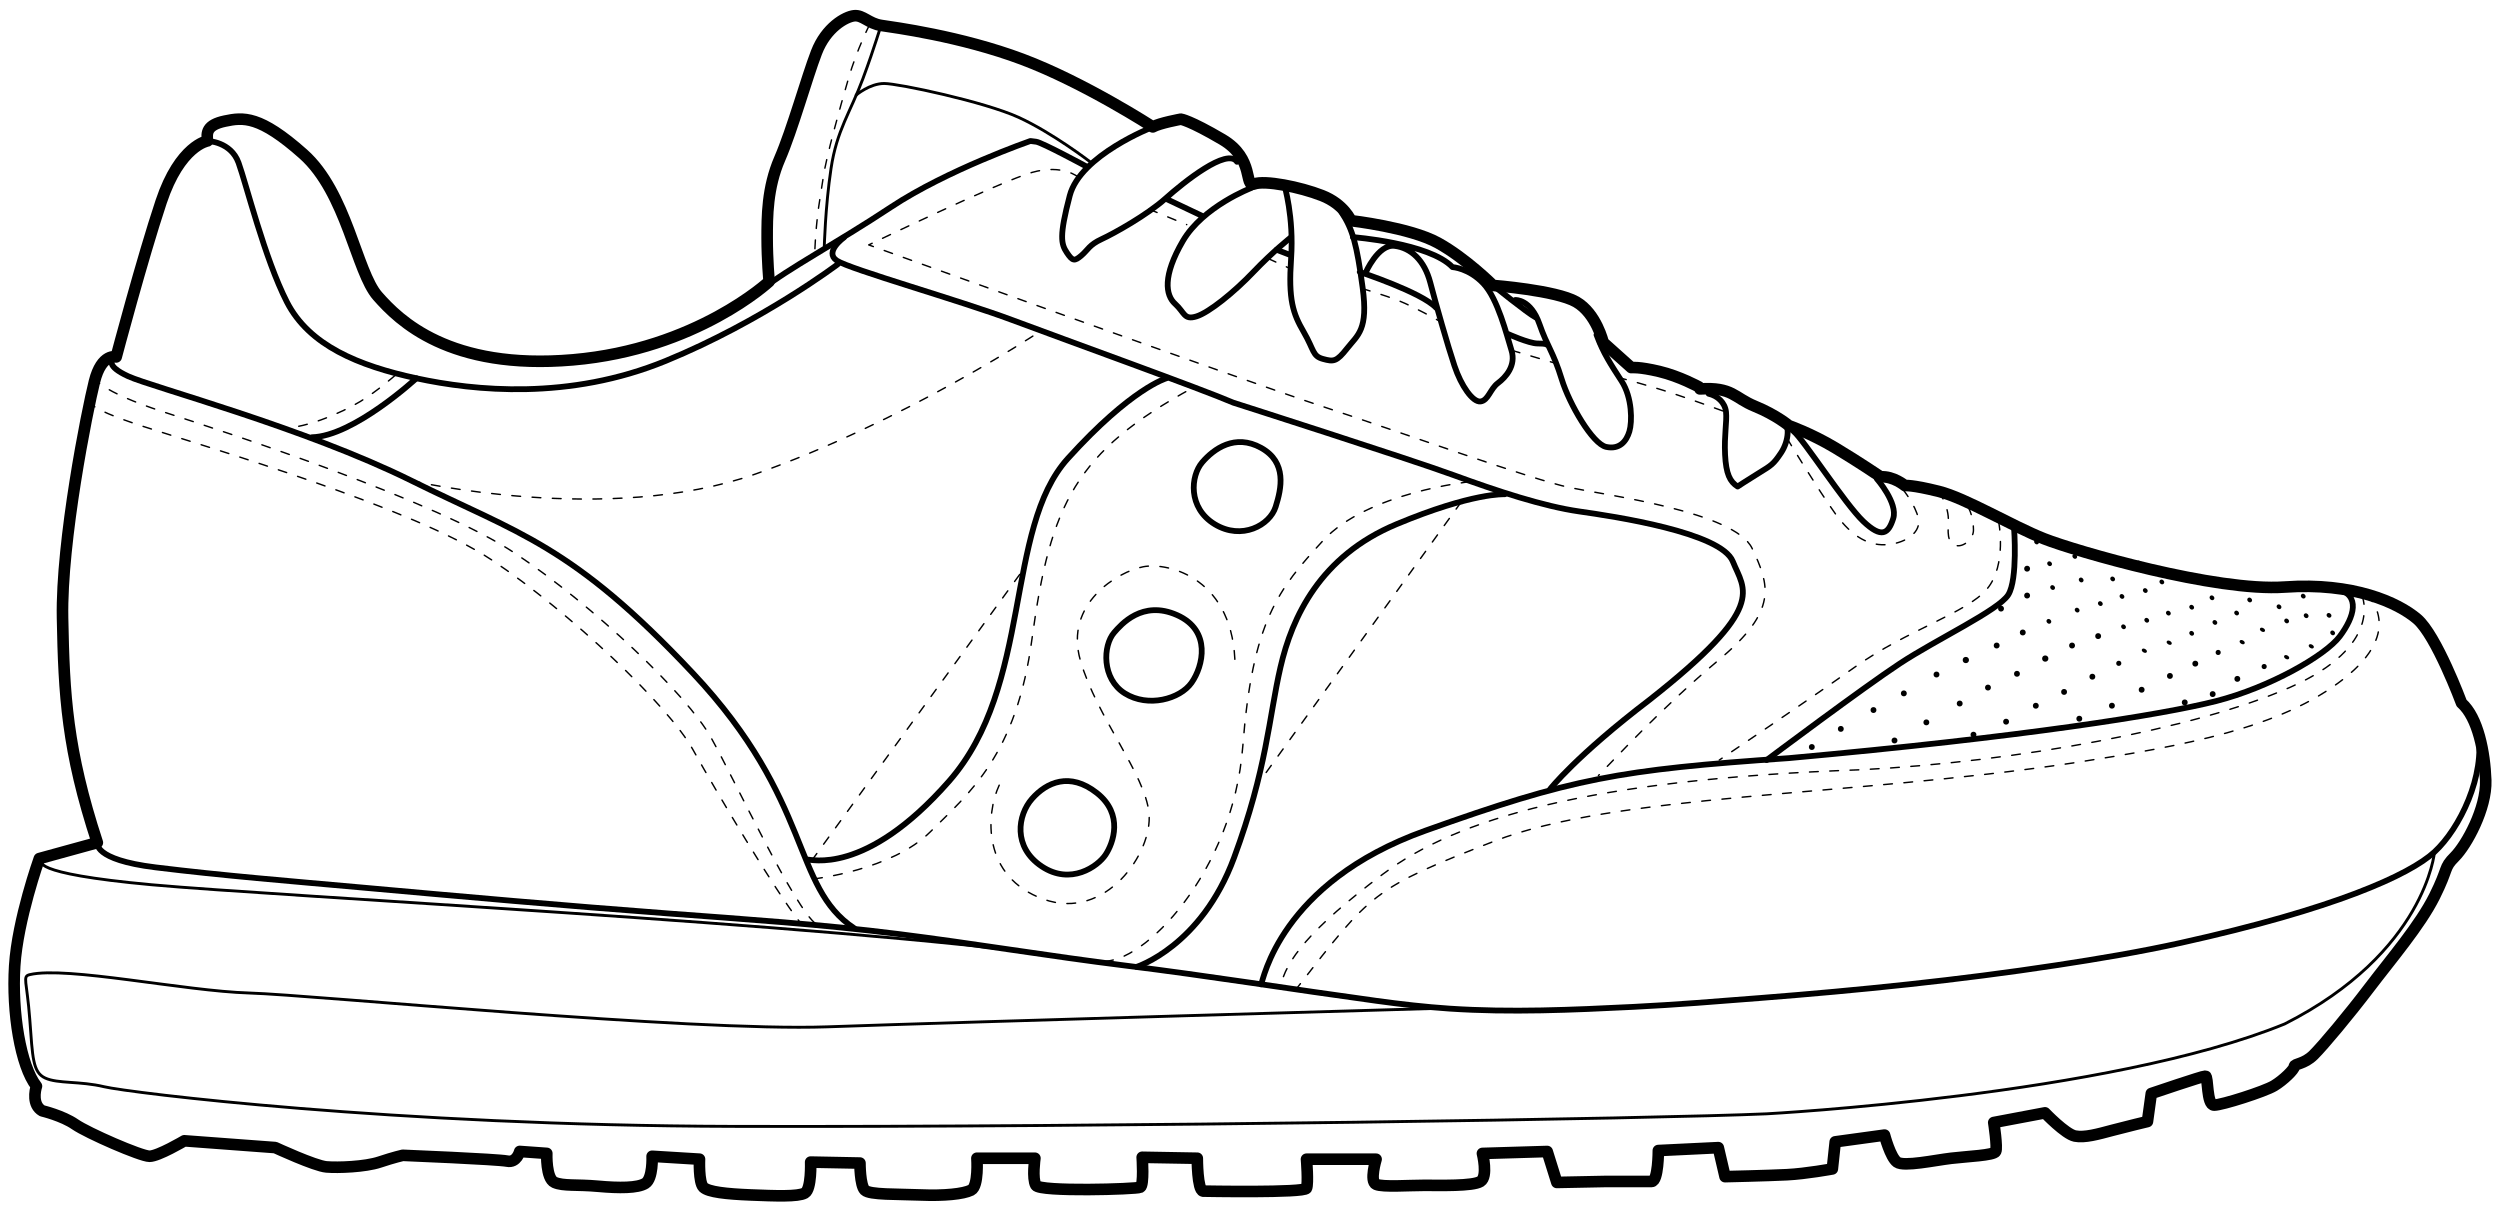 <svg xmlns="http://www.w3.org/2000/svg" width="431.092" height="208.932" viewBox="0 0 431.092 208.932"><g clip-rule="evenodd"><path fill="none" stroke="#000" stroke-width="2" stroke-linecap="round" stroke-linejoin="round" stroke-miterlimit="10" d="M293.133 67.064c5.667-.333 5.833 1.5 9.5 3s5.833 3.333 5.833 3.333 3.833 1.333 8 3.833 7.833 5 7.833 5c2.166-.167 4.166 1.5 4.166 1.5s1.166-.167 5.833 1 12.666 6 18.166 8.167 29.666 9.167 41.5 8.333 19.5 2.666 22.833 5.5 7.666 14.5 7.666 14.5c2.833 2.5 4 8.5 4.167 13.333S425.3 145.73 423.3 147.73s-1 1.833-3.5 6.833-7.5 10.833-11.167 15.667-8 10-9.667 11.666-3.333 1.5-3.333 2-1.834 2.334-3.5 3.334-9 3.333-10.334 3.333-1-5-1.5-5-9.334 3-9.334 3l-.667 4.833s-3.5.834-6 1.5-4.834 1.334-6.5 1-5.167-4-5.167-4l-8.834 1.667s.666 4.333.333 5-4.834.833-7.667 1.167-8.167 1.5-9.333.666-2.167-4.666-2.167-4.666l-8.5 1.166-.5 4.667s-4.5.833-7.833 1-10.667.333-10.667.333l-1.167-5-10.334.5s0 5.333-1.167 5.333h-8l-8.334.166-1.667-5.333-11.167.333s1 4-.334 4.833-7 .666-9.667.666-7.167.333-8.334-.167 0-4.334 0-4.334h-12s.333 4.167 0 5-17.834.5-17.834.5c-1-.166-1-5.667-1-5.667s-9-.167-9.5-.167c0 0 .333 4.833-.333 5.166s-17.333.833-18-.334-.167-4.667-.167-4.667h-10s.333 4.833-1 5.5-4.667 1-8.667.833-8.834 0-9.668-.834-.833-4.667-.833-4.667l-8.5-.167s.166 4.667-1 5.333-5.168.5-9.334.333-7.333-.5-8.167-1.334-.668-4.834-.668-4.834l-8.167-.5s.167 3.833-1.167 4.667-4.5.833-8.167.5-6 0-7.5-.667-1.332-5-1.332-5l-4.667-.333s-.5 2-2.166 1.666-18-1-18-1-1.5.333-4 1.166-7.167 1-9.167.833-8.833-3.334-8.833-3.334l-15.667-1.167s-4.5 2.666-6 2.666-10.667-4-12.833-5.5-5.667-2.334-5.667-2.334c-1.75-1-1.25-3.5-1-4.25-2.75-3.5-4.25-12.75-3.75-20.75s4.25-18.5 4.25-18.5l10-2.75c-5.25-16-5.75-25.5-6-38.75s4.25-35.75 5.5-40.75 3.75-4.25 3.75-4.25 4.5-17 7.75-26.75 8-10.5 8-10.5c-.167-1.418-.167-2.75 3-3.416s6-1 13.5 5.667 9.167 20.333 12.833 24.5 12.333 12.833 33.667 11 33.833-13.5 33.833-13.5-.333-3.833-.333-7.5 0-8.667 2.167-13.667 4.667-14 6.333-18.333 5-6.167 6.5-6.333 2.5 1.333 4.667 1.667 13.667 1.833 24.333 5.833 22.5 11.667 22.5 11.667c1.167-.667 4.833-1.333 4.833-1.333s1.5.167 7.167 3.5 3.667 8.333 5.5 7.667 7.834.5 11.667 2 5 4.334 5 4.334 10.167 1.167 15 3.833 9.5 7.333 9.5 7.333 10.833.833 14.333 2.833 4.667 7 4.667 7l4.833 4.333s1.334-.167 4.834.667 6.834 2.667 6.834 2.667"/><path fill="none" stroke="#000" stroke-linecap="round" stroke-linejoin="round" stroke-miterlimit="10" d="M35.8 24.313s4 .083 5.332 3.75 4.5 16.5 8.333 24 12.333 11 22.333 13.167 26.333 3.833 43-3 29.667-16.667 29.667-16.667"/><path fill="none" stroke="#000" stroke-linecap="round" stroke-linejoin="round" stroke-miterlimit="10" d="M187.3 28.688s-7.626-4.125-8.626-4.25l-1-.125s-14.375 5-24 11.375-18 10.75-22.125 14.125"/><path fill="none" stroke="#000" stroke-linecap="round" stroke-linejoin="round" stroke-miterlimit="10" d="M145.55 40.938s-3.5 2.5-1.25 4 21.25 6.875 30.25 10.25 32.624 11.875 38.124 14.25c0 0 30.5 9.75 38 12.5s15.5 5.375 21.625 6.25 24.5 3.625 26.5 8.625 6.124 7.75-14.376 23.875c-12.625 9.625-17.125 15.375-17.125 15.375M19.465 62.063s-1.333 1 2.667 2.833 30.333 8.833 48.833 18 27.667 11 48.5 33.167 17 36.834 27.833 44"/><path fill="none" stroke="#000" stroke-linecap="round" stroke-linejoin="round" stroke-miterlimit="10" d="M16.8 145.313s-.834 2.917 10 4.25c11.663 1.436 23.402 2.38 35.104 3.432 17.778 1.6 35.552 3.187 53.353 4.52 13.213.99 26.442 1.873 39.592 3.532 13.072 1.648 26.072 3.823 39.153 5.446 14.49 1.795 28.895 4.11 43.355 6.088 4.192.575 8.4 1.062 12.622 1.343 10.46.697 21.203.218 31.667-.302 7.294-.36 14.574-.956 21.854-1.528 17.138-1.344 34.22-3.074 51.217-5.67 7.162-1.093 14.34-2.29 21.415-3.858 26.334-5.833 39.334-11.666 43.667-15.666s8.832-13.167 7.5-20.667M71.8 65.23s-10.834 10-18 10.167"/><path fill="none" stroke="#000" stroke-linecap="round" stroke-linejoin="round" stroke-miterlimit="10" d="M139.132 148.23c.5-.166 10 3 24.5-13.5s9.5-43.5 20.5-55.667 17-13.833 17-13.833M195.966 166.73s11.166-3.5 16.833-18.833c5.666-15.334 6-24.168 8-32.834s6.832-19.166 20-24.667c13.166-5.5 18.666-5.167 18.666-5.167M217.465 169.73c.334-.5 3.167-17.5 28.334-26.5s33.332-10.5 62.666-12.5c40.5-3.667 64.5-7.5 73.666-9.834s18.834-7.832 21.334-11.166 3.667-7.167-.5-8.167"/><path fill="none" stroke="#000" stroke-linecap="round" stroke-linejoin="round" stroke-miterlimit="10" d="M347.3 91.063s.666 8.833-1 11.5-12.335 7.666-18.668 11.833-23 16.667-23 16.667M323.632 82.563s3.668 4.167 2.834 6.833-2 3.5-5.167.5-10.334-14.167-12-15.5M207.3 79.73c-2 2.333-2.5 7.833 2.166 10.667s9.5.167 10.5-3 2-7.667-2.5-10.167-8.167.167-10.167 2.5zM192.132 109.063c-1.98 2.262-2.167 8 1.833 10.5s9.5 1 11.5-1.833 3.5-9-2.5-11.667-9.666 1.666-10.833 3zM177.965 137.73c-2.5 2.833-3.333 8.334 1.667 11.667s9.667 0 11-2 3.167-7-1.5-10.667-8.667-1.833-11.167 1zM198.8 21.898s-12.5 4.833-14.334 11.833-1.5 8.334-.5 9.834 1.333 1.5 2.5.5 1.333-1.833 3.5-2.833 7.833-4.166 11-7S211.632 25.4 213.3 27.9M200.966 34.23l6.333 3M215.8 32.397s-8.334 3.167-11.834 9.167-3 9.333-1.333 10.833 1.5 2.833 3.667 2.167 6.5-4.167 9.833-7.667c3.334-3.5 6.5-6 6.5-6"/><path fill="none" stroke="#000" stroke-linecap="round" stroke-linejoin="round" stroke-miterlimit="10" d="M221.466 31.897s1.667 5.5 1.167 12.667.332 9.5 2.166 12.667 1.5 4.168 3.333 4.668 2.332.5 4.166-1.833 3.666-3.167 2.666-10.5-1.667-10-3.667-13M234.466 46.897s10.666 3.5 13.166 6.167M220.132 43.063l2.167.834"/><path fill="none" stroke="#000" stroke-linecap="round" stroke-linejoin="round" stroke-miterlimit="10" d="M235.466 47.063s2.167-5 5-4.667 5.166 2.5 6.166 6.333 3 10.832 4.167 14.332 3.166 6.333 4.5 6.167 1.666-2.168 3-3.168 3.165-3 2.332-5.667-2.333-8.833-4.833-11.5-5.334-2.833-5.334-2.833c-4-4.167-17.167-5.167-17.167-5.167M259.966 57.563s3.666 1.667 5.166 1.667 1.5.167 1.5.167M257.3 49.063s6.166 5 7.5 5.667"/><path fill="none" stroke="#000" stroke-linecap="round" stroke-linejoin="round" stroke-miterlimit="10" d="M261.3 51.73s2.666-.166 4.166 4.167c1.352 3.903 2.36 4.71 3.833 9.5 1.332 4.333 5.333 11.167 7.666 11.667s3.5-1 4-2.667.5-5.834-1.334-8.667-3.166-4.833-4.333-8M294.632 67.897c1.5.333 2.834 1.5 3 3.167s-.333 4-.166 7.333.833 4.667 2.166 5.5c0 0 1.5-1 3.667-2.333s2.498-1.5 3.832-3.5 1.667-5.166 0-5.667"/><path fill="none" stroke="#000" stroke-width=".5" stroke-linecap="round" stroke-linejoin="round" stroke-miterlimit="10" d="M151.965 4.398c-.333.666-1 3.332-3.167 9.166s-4.5 8.833-5.5 15.5-1.167 13.667-1.167 13.667"/><path fill="none" stroke="#000" stroke-width=".5" stroke-linecap="round" stroke-linejoin="round" stroke-miterlimit="10" d="M147.632 16.397s2.333-2 4.833-2 17.334 3.166 23.167 5.833 12.333 7.667 12.333 7.667M419.8 146.897s-1.5 17.333-25.834 29.666c-30.167 12.333-89.333 15.5-89.333 15.5-18.5.833-112.167 2.333-178.168 2.167-58.7-.147-104.333-5.834-108.5-6.834s-8-.5-10.167-1.5-2.167-3.5-2.667-10.166-1.307-7.357 0-7.667c6.335-1.5 26.668 2.834 37.835 3.167s76 6.667 99.667 5.833 104.5-3.166 104.5-3.166"/><path fill="none" stroke="#000" stroke-width=".5" stroke-linecap="round" stroke-linejoin="round" stroke-miterlimit="10" d="M7.3 148.397s-3 2.166 18.833 4.166 117 6.834 156.833 12.334"/><path fill="none" stroke="#000" stroke-width=".25" stroke-linecap="round" stroke-linejoin="round" stroke-miterlimit="10" stroke-dasharray="1.5,2" d="M68.132 64.73s-3 2.667-6 4.5-10.333 5.167-14.5 4.5M70.965 82.897s33.833 7.833 59.333-1.167 48.667-24.333 48.667-24.333M16.132 65.063s.833 2.333 12.167 6 47 15.334 60.5 24.333 29.666 24.333 33.832 31.833 14.5 29.665 18.167 32.165"/><path fill="none" stroke="#000" stroke-width=".25" stroke-linecap="round" stroke-linejoin="round" stroke-miterlimit="10" stroke-dasharray="1.5,2" d="M15.8 69.063s-2.334.833 9 4.5 46.5 14 60 23 30.5 25.167 34.666 32.667 14.167 24.333 18.5 29.833M139.966 148.396L176.8 97.73M140.3 151.563s13.5-1.5 20.166-8.167 14.833-13.166 17.5-33.333c3.167-23.167 7.5-32.167 27.667-43.167M172.3 135.396c-2.334 5-3 15.834 7.666 19.667s18.833-8 18.167-14.833-9-16.5-11.833-26.334 6.5-15.332 10.833-16.166 15.833 2 15.833 17.333M253.466 83.063S235.8 84.896 228.133 93.23s-12.168 13.834-13.834 35.5c-1.668 21.666-17.168 37.667-24.334 37"/><path fill="none" stroke="#000" stroke-width=".25" stroke-linecap="round" stroke-linejoin="round" stroke-miterlimit="10" stroke-dasharray="1.5,2" d="M185.965 30.563s-2.667-2.333-8-.833-28.167 12.5-28.167 12.5 64.5 23.333 78.167 27.833 36.332 12.667 42.666 14 28.5 4.166 31.5 10.5 4.502 10.667-5.665 19.167-18.5 17.667-20.834 20M251.966 86.563l-35.334 49M308.133 75.563s5.333 8.833 8.333 13 6 5.667 9.167 5.333 5.666-2.167 5.166-4.5-2.667-5-2.667-5M334.3 84.73s1.833 2.5 1.666 5.333.166 3.667 1.333 4 3-1 3-2.667-.5-3.667-1.334-4.5M234.8 49.73s4 1.167 6.5 2.167 6.666 3.333 6.666 3.333M198.132 36.063s3.166 1.333 4.833 2l1.667.667M218.632 44.563l3.667 1.667M260.632 60.397l7.334 2.166M278.966 65.063s5.166 1.333 9.666 2.833 9 3.167 9 3.167M344.633 89.897s1.5 7.5-2 11.667-13.668 7-22.834 13.5-23.334 16-23.334 16"/><path fill="none" stroke="#000" stroke-width=".25" stroke-linecap="round" stroke-linejoin="round" stroke-miterlimit="10" stroke-dasharray="1.5,2" d="M407.3 102.73s3.832 8.666-12.5 15.833-47.334 12.834-73.834 14.167c-47.167 1.667-69.833 8.5-82.5 18s-16.834 15-17.667 19.5"/><path fill="none" stroke="#000" stroke-width=".25" stroke-linecap="round" stroke-linejoin="round" stroke-miterlimit="10" stroke-dasharray="1.5,2" d="M408.133 102.563s6.833 6-4 14.5-27.334 11.5-46.667 14.5c-39.333 5.834-78.833 5.333-99.833 13.5s-21.166 8.835-34 25.334M149.966 4.23s-2.167 4.167-3.667 9.333-3.834 13.5-4.334 17-1.167 6-1.5 13.333"/><circle fill-rule="evenodd" cx="312.424" cy="128.813" r=".508"/><circle fill-rule="evenodd" cx="317.424" cy="125.688" r=".508"/><circle fill-rule="evenodd" cx="323.057" cy="122.438" r=".508"/><circle fill-rule="evenodd" cx="328.292" cy="119.563" r=".508"/><circle fill-rule="evenodd" cx="333.924" cy="116.313" r=".508"/><circle fill-rule="evenodd" cx="338.979" cy="113.813" r=".539"/><circle fill-rule="evenodd" cx="344.299" cy="111.313" r=".508"/><circle fill-rule="evenodd" cx="348.799" cy="109.063" r=".508"/><ellipse transform="rotate(-44.688 353.323 107.133)" fill-rule="evenodd" cx="353.299" cy="107.126" rx=".38" ry=".437"/><circle fill-rule="evenodd" cx="345.049" cy="104.946" r=".508"/><circle fill-rule="evenodd" cx="349.549" cy="102.696" r=".508"/><ellipse transform="rotate(-44.688 353.968 101.303)" fill-rule="evenodd" cx="353.945" cy="101.296" rx=".38" ry=".437"/><circle fill-rule="evenodd" cx="326.682" cy="127.688" r=".508"/><circle fill-rule="evenodd" cx="332.174" cy="124.563" r=".508"/><circle fill-rule="evenodd" cx="337.924" cy="121.313" r=".508"/><circle fill-rule="evenodd" cx="342.799" cy="118.563" r=".508"/><circle fill-rule="evenodd" cx="347.799" cy="116.188" r=".508"/><circle fill-rule="evenodd" cx="352.674" cy="113.563" r=".539"/><circle fill-rule="evenodd" cx="357.299" cy="111.313" r=".508"/><circle fill-rule="evenodd" cx="361.799" cy="109.688" r=".508"/><ellipse transform="rotate(-44.688 366.198 108.07)" fill-rule="evenodd" cx="366.174" cy="108.063" rx=".38" ry=".437"/><ellipse transform="rotate(-44.688 370.2 106.945)" fill-rule="evenodd" cx="370.174" cy="106.938" rx=".38" ry=".437"/><ellipse transform="rotate(-44.688 373.93 105.713)" fill-rule="evenodd" cx="373.904" cy="105.706" rx=".38" ry=".437"/><ellipse transform="rotate(-44.688 377.95 104.695)" fill-rule="evenodd" cx="377.924" cy="104.688" rx=".38" ry=".437"/><circle fill-rule="evenodd" cx="340.299" cy="126.688" r=".508"/><circle fill-rule="evenodd" cx="345.924" cy="124.446" r=".508"/><circle fill-rule="evenodd" cx="351.049" cy="121.696" r=".508"/><circle fill-rule="evenodd" cx="355.924" cy="119.313" r=".508"/><circle fill-rule="evenodd" cx="360.799" cy="116.688" r=".508"/><circle fill-rule="evenodd" cx="365.355" cy="114.382" r=".443"/><ellipse transform="rotate(30.66 369.743 112.2)" fill-rule="evenodd" cx="369.764" cy="112.195" rx=".477" ry=".321"/><ellipse transform="rotate(30.66 374.028 110.82)" fill-rule="evenodd" cx="374.049" cy="110.814" rx=".477" ry=".321"/><ellipse transform="rotate(-44.688 377.95 109.196)" fill-rule="evenodd" cx="377.924" cy="109.188" rx=".38" ry=".437"/><ellipse transform="rotate(-44.688 381.95 107.32)" fill-rule="evenodd" cx="381.924" cy="107.313" rx=".38" ry=".437"/><ellipse transform="rotate(-44.688 385.7 105.695)" fill-rule="evenodd" cx="385.674" cy="105.688" rx=".38" ry=".437"/><ellipse transform="rotate(-44.688 387.95 103.445)" fill-rule="evenodd" cx="387.924" cy="103.438" rx=".38" ry=".437"/><circle fill-rule="evenodd" cx="358.549" cy="123.931" r=".508"/><circle fill-rule="evenodd" cx="364.174" cy="121.688" r=".508"/><circle fill-rule="evenodd" cx="369.299" cy="118.938" r=".508"/><circle fill-rule="evenodd" cx="374.174" cy="116.556" r=".508"/><circle fill-rule="evenodd" cx="378.549" cy="114.438" r=".508"/><circle fill-rule="evenodd" cx="382.495" cy="112.506" r=".443"/><ellipse transform="rotate(30.66 386.612 110.723)" fill-rule="evenodd" cx="386.634" cy="110.717" rx=".477" ry=".321"/><ellipse transform="rotate(30.66 390.112 108.598)" fill-rule="evenodd" cx="390.134" cy="108.592" rx=".477" ry=".321"/><ellipse transform="rotate(-44.275 397.65 106.192)" fill-rule="evenodd" cx="397.674" cy="106.188" rx=".381" ry=".437"/><ellipse transform="rotate(-44.275 397.15 102.817)" fill-rule="evenodd" cx="397.174" cy="102.813" rx=".381" ry=".437"/><ellipse transform="rotate(-44.895 394.312 107.066)" fill-rule="evenodd" cx="394.299" cy="107.063" rx=".38" ry=".437"/><ellipse transform="rotate(-44.895 392.997 104.626)" fill-rule="evenodd" cx="392.984" cy="104.623" rx=".38" ry=".437"/><circle fill-rule="evenodd" cx="376.729" cy="121.121" r=".508"/><circle fill-rule="evenodd" cx="381.549" cy="119.688" r=".508"/><circle fill-rule="evenodd" cx="385.799" cy="117.063" r=".508"/><circle fill-rule="evenodd" cx="390.424" cy="114.938" r=".443"/><ellipse transform="rotate(30.66 394.277 113.32)" fill-rule="evenodd" cx="394.299" cy="113.314" rx=".477" ry=".321"/><ellipse transform="rotate(30.66 398.526 111.446)" fill-rule="evenodd" cx="398.549" cy="111.439" rx=".477" ry=".321"/><ellipse transform="rotate(-44.895 402.247 109.126)" fill-rule="evenodd" cx="402.234" cy="109.123" rx=".38" ry=".437"/><ellipse transform="rotate(-49.798 401.596 106.12)" fill-rule="evenodd" cx="401.609" cy="106.123" rx=".38" ry=".437"/><ellipse transform="rotate(-44.688 381.45 103.07)" fill-rule="evenodd" cx="381.424" cy="103.063" rx=".38" ry=".437"/><ellipse transform="rotate(-44.688 358.198 105.195)" fill-rule="evenodd" cx="358.174" cy="105.188" rx=".38" ry=".437"/><ellipse transform="rotate(-44.688 362.198 104.07)" fill-rule="evenodd" cx="362.174" cy="104.063" rx=".38" ry=".437"/><ellipse transform="rotate(-44.688 365.928 102.838)" fill-rule="evenodd" cx="365.904" cy="102.831" rx=".38" ry=".437"/><ellipse transform="rotate(-44.688 369.95 101.82)" fill-rule="evenodd" cx="369.924" cy="101.813" rx=".38" ry=".437"/><ellipse transform="rotate(-44.688 372.803 100.338)" fill-rule="evenodd" cx="372.779" cy="100.331" rx=".38" ry=".437"/><ellipse transform="rotate(-41.253 358.878 100)" fill-rule="evenodd" cx="358.867" cy="100.003" rx=".381" ry=".437"/><circle fill-rule="evenodd" cx="349.549" cy="98.063" r=".508"/><ellipse transform="rotate(-44.688 353.448 97.195)" fill-rule="evenodd" cx="353.424" cy="97.188" rx=".38" ry=".437"/><ellipse transform="rotate(-44.688 351.198 93.445)" fill-rule="evenodd" cx="351.174" cy="93.438" rx=".38" ry=".437"/><ellipse transform="rotate(-41.253 357.774 95.935)" fill-rule="evenodd" cx="357.763" cy="95.939" rx=".381" ry=".437"/><ellipse transform="rotate(-44.688 364.323 99.82)" fill-rule="evenodd" cx="364.299" cy="99.813" rx=".38" ry=".437"/><ellipse transform="rotate(-44.688 368.824 97.07)" fill-rule="evenodd" cx="368.799" cy="97.063" rx=".38" ry=".437"/></g></svg>